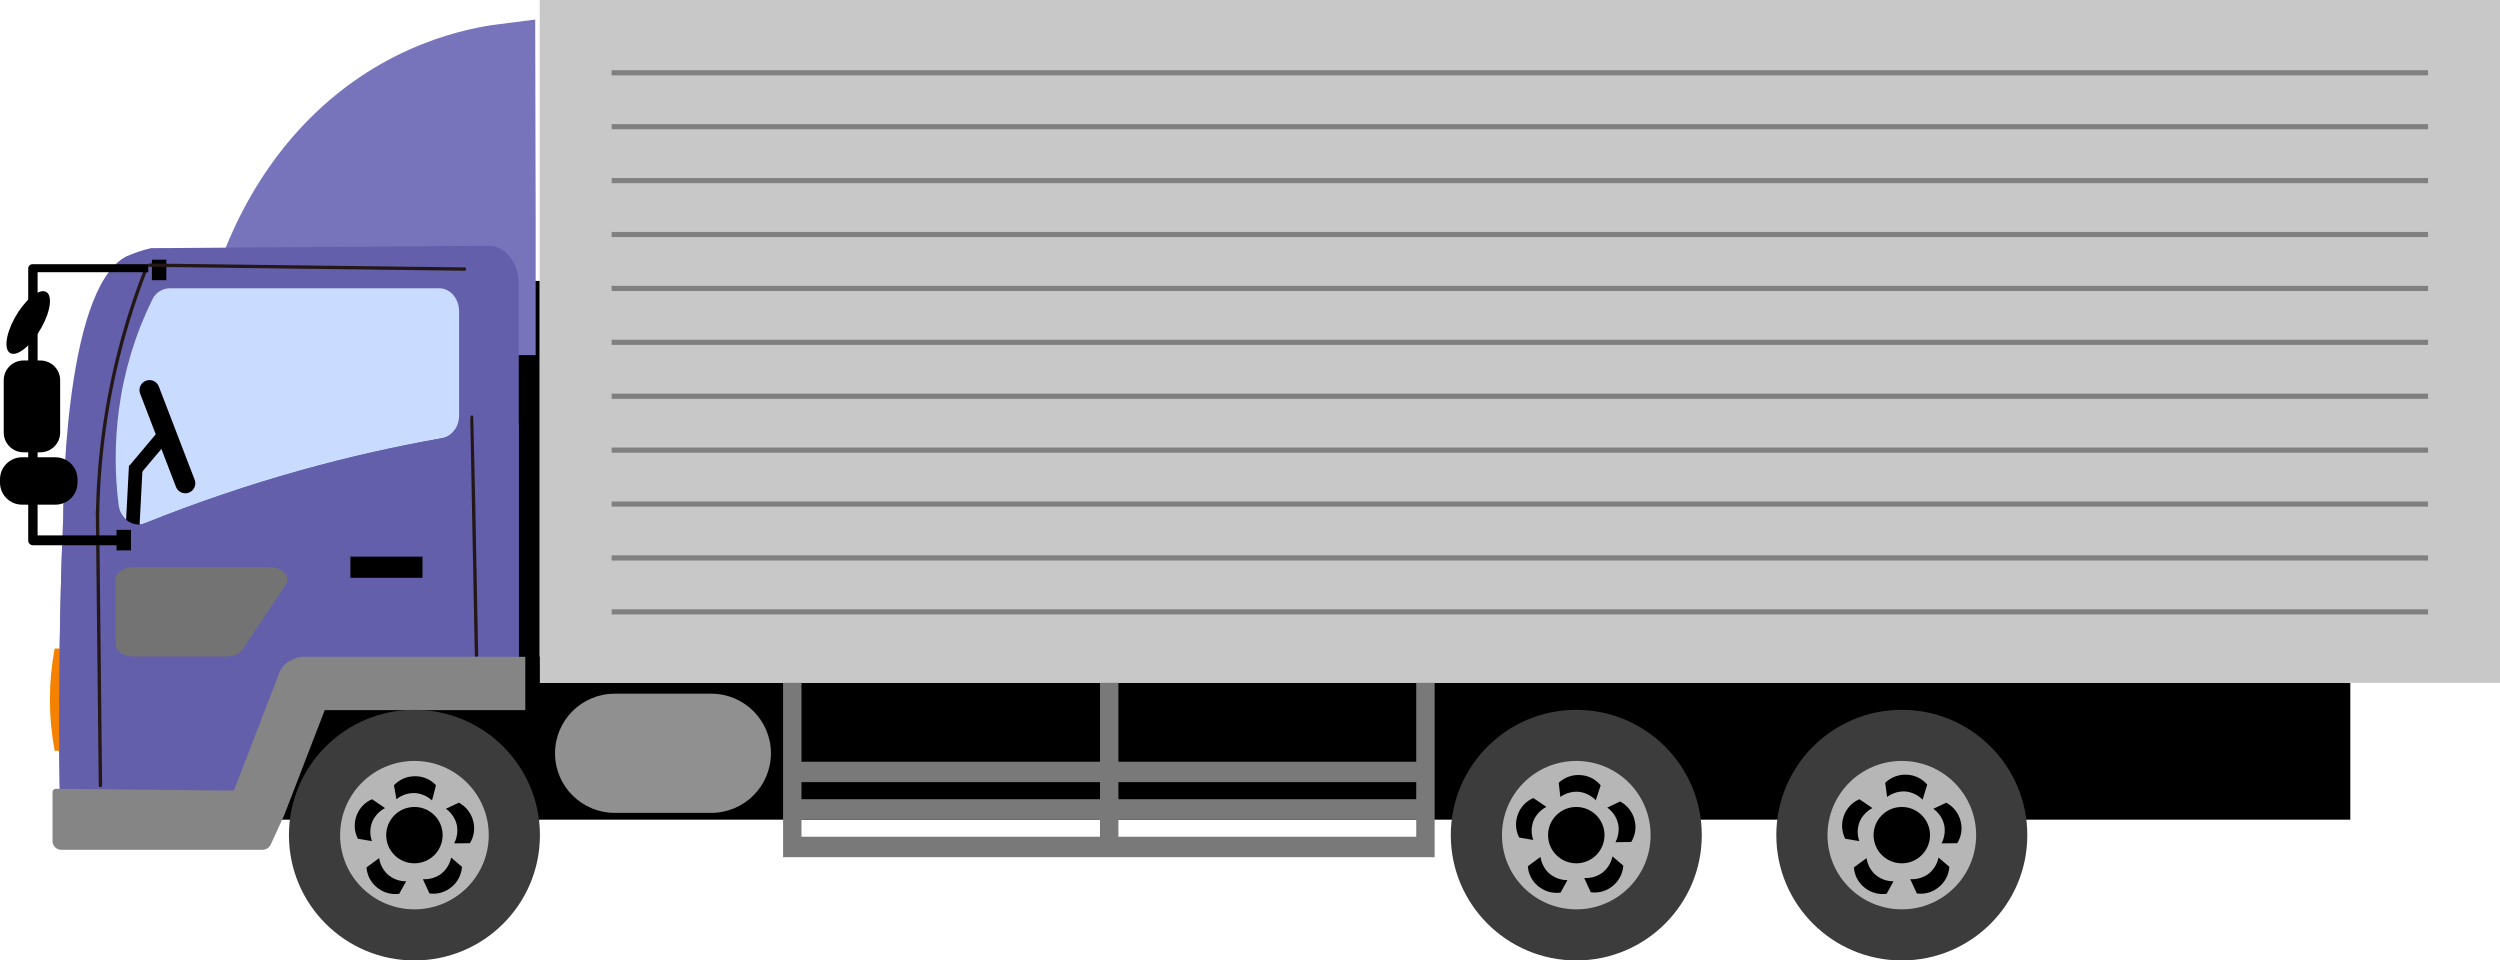 <?xml version="1.0" encoding="UTF-8"?>
<svg id="b" data-name="レイヤー 2" xmlns="http://www.w3.org/2000/svg" viewBox="0 0 354 136">
  <defs>
    <style>
      .bd {
        fill: #858585;
      }

      .bd, .be, .bf, .bg, .bh, .bi, .bj, .bk, .bl, .bm, .bn, .bo, .bp {
        stroke-width: 0px;
      }

      .be {
        fill: #231815;
      }

      .bf {
        fill: #797979;
      }

      .bg {
        fill: #b6b6b6;
      }

      .bh {
        fill: #7874bb;
      }

      .bi {
        fill: #000;
      }

      .bj {
        fill: #635faa;
      }

      .bq {
        fill: none;
        stroke: gray;
        stroke-miterlimit: 10;
        stroke-width: .73px;
      }

      .bk {
        fill: #909090;
      }

      .bl {
        fill: #f48200;
      }

      .bm {
        fill: #c8c8c8;
      }

      .bn {
        fill: #3c3c3c;
      }

      .bo {
        fill: #c9dbff;
      }

      .bp {
        fill: #737373;
      }
    </style>
  </defs>
  <g id="c" data-name="map">
    <g id="d" data-name="グループ 185">
      <rect id="e" data-name="長方形 231" class="bi" x="72.81" y="39.776" width="3.615" height="59.298"/>
      <rect id="f" data-name="長方形 232" class="bi" x="75.233" y="96.689" width="257.572" height="19.376"/>
      <path id="g" data-name="パス 384" class="bk" d="M100.711,115.103c4.668,0,8.452-3.778,8.452-8.439,0-4.661-3.784-8.439-8.452-8.439h-13.667c-4.668,0-8.452,3.778-8.452,8.439,0,4.661,3.784,8.439,8.452,8.439h13.667"/>
      <path id="h" data-name="パス 385" class="bf" d="M200.539,95.004v12.861h-42.173v-12.531s-2.607,0-2.607,0v12.529h-42.268v-12.531s-2.607,0-2.607,0v26.05s92.262,0,92.262,0v-26.379s-2.607,0-2.607,0ZM155.759,118.486h-42.268v-2.421h42.268v2.421ZM155.759,113.171h-42.268v-2.421h42.268v2.421ZM200.539,118.486h-42.173v-2.421h42.173v2.421ZM200.539,113.171h-42.173v-2.421h42.173v2.421Z"/>
      <rect id="i" data-name="長方形 233" class="bm" x="76.424" y="0" width="277.576" height="96.689"/>
      <path id="j" data-name="パス 408" class="bn" d="M240.973,118.256c0-9.799-7.956-17.744-17.77-17.744h0c-9.814,0-17.77,7.944-17.77,17.744,0,9.799,7.956,17.744,17.77,17.744,9.814,0,17.77-7.944,17.77-17.744"/>
      <path id="k" data-name="パス 409" class="bg" d="M233.727,118.256c0-5.804-4.712-10.508-10.524-10.508-5.812,0-10.524,4.705-10.524,10.508-0,5.804,4.712,10.508,10.524,10.509,5.812 0,10.524-4.704,10.524-10.508"/>
      <path id="l" data-name="パス 410" class="bi" d="M227.198,118.256v-.001c-0-2.203-1.789-3.989-3.995-3.988h-.001c-2.207 0-3.995,1.786-3.995,3.989 0,2.203,1.789,3.989,3.995,3.989s3.995-1.786,3.995-3.989"/>
      <path id="m" data-name="パス 411" class="bi" d="M225.965,113.315l.689-2.111c-.688-.842-1.691-1.366-2.776-1.448-1.162-.108-2.315.288-3.165,1.087.076.667.154,1.335.232,2.004.801-.578,1.791-.831,2.771-.709.857.139,1.646.552,2.248,1.178"/>
      <path id="n" data-name="パス 412" class="bi" d="M228.75,119.253c.741-.008,1.482-.016,2.224-.024.579-.921.754-2.038.484-3.091-.27-1.134-1.014-2.098-2.044-2.646l-1.827.861c.805.573,1.363,1.429,1.561,2.395.143.855.003,1.734-.398,2.503"/>
      <path id="o" data-name="パス 413" class="bi" d="M224.323,124.324c.311.672.621,1.345.931,2.017,1.078.151,2.171-.147,3.023-.823.926-.709,1.502-1.782,1.582-2.944-.512-.437-1.023-.874-1.534-1.311-.194.967-.749,1.825-1.551,2.401-.724.48-1.584.711-2.451.661"/>
      <path id="p" data-name="パス 414" class="bi" d="M218.13,121.338c-.596.441-1.191.882-1.787,1.322.072,1.084.586,2.092,1.423,2.787.885.76,2.054,1.105,3.21.945.325-.589.649-1.178.974-1.767-.988.008-1.943-.359-2.671-1.026-.618-.61-1.021-1.403-1.148-2.261"/>
      <path id="q" data-name="パス 415" class="bi" d="M218.961,114.254c-.612-.417-1.225-.834-1.838-1.251-1.002.424-1.785,1.24-2.168,2.257-.429,1.084-.371,2.3.16,3.338l1.992.338c-.332-.929-.298-1.95.093-2.856.373-.783.991-1.424,1.761-1.826"/>
      <path id="r" data-name="パス 416" class="bn" d="M287.066,118.256c0-9.799-7.956-17.744-17.77-17.744-9.814,0-17.77,7.944-17.77,17.744,0,9.799,7.956,17.744,17.77,17.744s17.77-7.944,17.77-17.744"/>
      <path id="s" data-name="パス 417" class="bg" d="M279.821,118.257v-.001c-0-5.804-4.712-10.508-10.524-10.508-5.812 0-10.524,4.705-10.524,10.508-0,5.804,4.712,10.508,10.524,10.509,5.812 0,10.524-4.704,10.524-10.508"/>
      <path id="t" data-name="パス 418" class="bi" d="M273.291,118.256v-.001c-0-2.203-1.789-3.989-3.995-3.988h0c-2.206,0-3.995,1.786-3.995,3.989,0,2.203,1.789,3.989,3.995,3.989,2.206,0,3.995-1.786,3.995-3.989"/>
      <path id="u" data-name="パス 419" class="bi" d="M272.239,113.225c.218-.708.435-1.415.653-2.123-.703-.83-1.715-1.335-2.802-1.399-1.164-.087-2.309.329-3.145,1.142.089.667.178,1.333.267,2.0.791-.591,1.777-.862,2.759-.757.86.124,1.656.524,2.268,1.139"/>
      <path id="v" data-name="パス 420" class="bi" d="M274.921,119.421c.741-.008,1.482-.016,2.224-.024.579-.92.754-2.037.485-3.09-.269-1.134-1.014-2.098-2.044-2.646l-1.827.861c.805.573,1.363,1.429,1.561,2.395.143.855.003,1.734-.398,2.503"/>
      <path id="w" data-name="パス 421" class="bi" d="M270.493,124.493c.311.673.621,1.345.931,2.017,1.078.151,2.171-.147,3.023-.823.926-.709,1.502-1.782,1.582-2.944-.512-.437-1.023-.874-1.534-1.311-.194.967-.749,1.825-1.551,2.401-.724.48-1.584.711-2.451.661"/>
      <path id="x" data-name="パス 422" class="bi" d="M264.3,121.506c-.595.44-1.191.881-1.787,1.322.072,1.084.586,2.091,1.422,2.787.885.76,2.054,1.105,3.211.945l.974-1.767c-.988.008-1.943-.359-2.671-1.026-.618-.61-1.021-1.403-1.149-2.261"/>
      <path id="y" data-name="パス 423" class="bi" d="M265.131,114.424l-1.838-1.251c-1.002.424-1.785,1.24-2.168,2.257-.429,1.084-.37,2.3.16,3.338l1.992.338c-.332-.929-.298-1.95.093-2.856.373-.783.991-1.424,1.761-1.826"/>
      <rect id="z" data-name="長方形 234" class="bi" x="33.016" y="92.963" width="43.409" height="23.103"/>
      <path id="aa" data-name="パス 424" class="bh" d="M75.819,17.626l-.037-14.857-6.056.776c-4.932.756-17.392,3.482-27.961,15.465-5.199,5.893-8.26,12.121-10.047,16.658,13.453-.091,24.552,2.693,38.008,2.597l1.576,1.176c.048,0,.907,1.854.954,1.849v8.995s3.595,0,3.595,0v-19.298s-.033-13.362-.033-13.362Z"/>
      <path id="ab" data-name="パス 449" class="bj" d="M73.457,97.307l-29.178.928c-2.319,7.186-4.638,14.371-6.957,21.557l-28.661-.343c-.099-2.924-.224-7.366-.272-12.783-.151-16.921.545-33.182.545-33.182,0-.01-.093-32.295,8.869-37.137,1.158-.52,2.363-.926,3.6-1.212.988-.004,1.976-.008,2.965-.012l44.809-.317c2.36-.017,4.281,2.403,4.281,5.395v57.106"/>
      <path id="ac" data-name="パス 428" class="bl" d="M13.217,106.313h-5.478c-.892-4.785-.892-9.693,0-14.478h5.478v14.478Z"/>
      <path id="ad" data-name="パス 426" class="bo" d="M65.009,44.071c0-1.797-1.261-3.254-2.816-3.254H23.992c-1.06.032-2.009.666-2.443,1.633-2.422,4.931-4.018,10.225-4.723,15.672-.581,4.434-.592,8.924-.031,13.361.256,2.027,2.04,3.283,3.714,2.61,7.252-2.916,14.659-5.43,22.187-7.532,7.032-1.96,13.704-3.426,19.925-4.519,1.374-.24,2.387-1.609,2.387-3.214l.001-14.757Z"/>
      <rect id="ae" data-name="長方形 236" class="bi" x="21.508" y="36.773" width="2.043" height="2.901"/>
      <path id="af" data-name="パス 431" class="be" d="M65.785,37.864c.125.004.225.104.229.229.004.131-.098.24-.229.244-3.274-.04-6.547-.081-9.821-.122l-17.394-.215-17.394-.215c-.125-.004-.225-.104-.229-.229-.004-.131.098-.24.229-.244,3.274.04,6.547.081,9.821.122l17.394.215,17.394.215"/>
      <path id="ag" data-name="長方形 319" class="bi" d="M22.488,54.727l5.076,13.204c.28.729-.084,1.547-.815,1.827h0c-.73.28-1.55-.084-1.83-.814l-5.076-13.204c-.28-.729.084-1.547.815-1.827h0c.73-.28,1.55.084,1.83.814Z"/>
      <polygon id="ah" data-name="長方形 320" class="bi" points="19.816 67.178 18.328 65.931 22.511 60.954 23.999 62.202 19.816 67.178"/>
      <rect id="ai" data-name="長方形 321" class="bi" x="13.854" y="70.097" width="10.221" height="1.943" transform="translate(-52.999 86.293) rotate(-87.005)"/>
      <path id="aj" data-name="前面オブジェクトで型抜き 2" class="bj" d="M27.836,119.68l-.661-.008-3.313-.04-15.2-.182c-.143-4.219-.234-8.52-.272-12.783-.077-8.742.075-17.297.216-22.936.058-2.379.129-4.734.206-6.997l8.375-4.014c.451.919,1.371,1.517,2.395,1.556.318-.001.633-.063.927-.182,3.485-1.4,7.044-2.722,10.58-3.931,3.827-1.309,7.733-2.52,11.608-3.6,6.555-1.827,13.259-3.348,19.925-4.519.742-.141,1.393-.581,1.8-1.216l9.035-.804v37.283s-7.08.226-7.08.226l-1.313.042-5.766.184-.163.005-.451.014-14.404.459c-2.045,6.337-4.09,12.674-6.135,19.011l-.822,2.546h0l-9.486-.113Z"/>
      <path id="ak" data-name="パス 427" class="bd" d="M42.84,93.001c-.537-.001-1.062.158-1.508.457,0,0-.002,0-.002.002-.811.311-1.451.951-1.761,1.762l-6.449,16.726-25.204-.255c-.002-0-.004-0-.006-0-.252-.008-.462.189-.471.44v7.023c.024.67.587,1.195,1.259,1.172h28.469c.492.007.943-.27,1.157-.712.081-.175.161-.353.242-.528.571-1.248,1.143-2.498,1.716-3.747l.87-2.258,4.832-12.532h28.4s0-7.549,0-7.549l-31.544.001Z"/>
      <path id="al" data-name="パス 429" class="bp" d="M16.38,91.231c0,.956,1.105,1.732,2.468,1.732h13.254c.958,0,1.829-.389,2.235-.998l6.122-9.182c.765-1.148-.429-2.466-2.235-2.466h-19.375c-1.363,0-2.468.776-2.468,1.732v9.182"/>
      <rect id="am" data-name="長方形 235" class="bi" x="49.619" y="78.819" width="10.203" height="2.997"/>
      <path id="an" data-name="パス 430" class="be" d="M67.296,71.334c.136,7.147.273,14.294.411,21.441-.004.125-.104.225-.229.229-.131.004-.241-.098-.245-.229-.076-4.001-.153-8.002-.23-12.002-.137-7.148-.409-20.645-.411-21.442-.002-.796.41-.424.41-.424,0,0,.157,5.279.294,12.426"/>
      <path id="ao" data-name="パス 432" class="be" d="M20.519,37.823c.111-.281.569-.157.457.126-.958,2.43-1.819,4.893-2.583,7.389-2.712,8.86-4.172,18.055-4.339,27.319-.004.125-.104.225-.229.229-.131.004-.241-.098-.245-.229.047-2.631.198-5.253.453-7.869.898-9.245,3.08-18.321,6.485-26.965"/>
      <path id="ap" data-name="パス 433" class="be" d="M14.295,96.095c.054,5.048.109,10.095.164,15.142-.004.125-.104.225-.229.229-.131.004-.241-.098-.245-.229-.031-2.839-.061-5.678-.092-8.517-.055-5.047-.109-10.095-.164-15.142-.054-5.048-.109-10.095-.164-15.142.004-.125.104-.225.229-.229.131-.004.241.098.245.229.031,2.839.061,5.678.092,8.517.054,5.048.109,10.095.164,15.142"/>
      <path id="aq" data-name="パス 434" class="bi" d="M20.996,38.541v-1.134s-16.342,0-16.342,0c-.336-.024-.629.226-.659.561v38.628c.033.365.352.637.719.611h12.289s0-1.397,0-1.397H5.325v-37.269h15.671Z"/>
      <path id="ar" data-name="パス 435" class="bi" d="M5.719,64.046c1.546,0,2.799-1.251,2.799-2.795v-7.41s0,0,0,0c0-1.544-1.253-2.795-2.799-2.795h-2.391c-1.546-0-2.8,1.251-2.8,2.795v7.41c0,1.544,1.254,2.795,2.8,2.795h2.391"/>
      <path id="as" data-name="パス 436" class="bi" d="M7.852,71.46h0c1.725,0,3.124-1.397,3.124-3.119v-.471c-0-1.723-1.399-3.119-3.124-3.119H3.124C1.399,64.751 0,66.147,0,67.87v.471c0,1.723,1.398,3.119,3.124,3.119h4.729"/>
      <rect id="at" data-name="長方形 237" class="bi" x="16.501" y="75.031" width="2.043" height="2.901"/>
      <path id="au" data-name="パス 437" class="bi" d="M5.897,46.336c1.338-2.423,1.572-4.685.521-5.054s-2.987,1.297-4.325,3.72c-1.338,2.423-1.571,4.685-.52,5.054s2.985-1.297,4.325-3.72"/>
      <path id="av" data-name="パス 438" class="bn" d="M76.454,118.256c0-9.799-7.956-17.744-17.77-17.744-9.814,0-17.77,7.944-17.77,17.744,0,9.799,7.956,17.744,17.77,17.744,9.814,0,17.77-7.944,17.77-17.744"/>
      <path id="aw" data-name="パス 439" class="bg" d="M69.207,118.256v-0c-0-5.804-4.712-10.508-10.524-10.508-5.812 0-10.524,4.705-10.524,10.508-0,5.804,4.712,10.508,10.524,10.509,5.812 0,10.524-4.704,10.524-10.508"/>
      <path id="ax" data-name="パス 440" class="bi" d="M62.678,118.256v-.001c-0-2.203-1.789-3.989-3.995-3.988h-.001c-2.207 0-3.995,1.786-3.995,3.989 0,2.203,1.789,3.989,3.995,3.989,2.207-0,3.995-1.786,3.995-3.989"/>
      <path id="ay" data-name="パス 441" class="bi" d="M61.175,113.341c.187-.717.373-1.433.56-2.149-.738-.798-1.771-1.26-2.859-1.277-1.167-.037-2.293.428-3.093,1.277.118.662.235,1.324.354,1.986.764-.625,1.738-.938,2.724-.876.864.087,1.677.452,2.315,1.04"/>
      <path id="az" data-name="パス 442" class="bi" d="M64.308,119.421c.741-.008,1.482-.016,2.224-.024.579-.92.754-2.037.485-3.09-.269-1.134-1.014-2.098-2.045-2.646l-1.827.861c.805.573,1.362,1.429,1.561,2.395.143.855.003,1.734-.398,2.503"/>
      <path id="ba" data-name="パス 443" class="bi" d="M59.881,124.493l.931,2.017c1.078.151,2.17-.147,3.022-.823.926-.709,1.502-1.782,1.582-2.944-.512-.437-1.023-.874-1.534-1.311-.194.967-.749,1.825-1.551,2.401-.724.48-1.584.711-2.451.661"/>
      <path id="bb" data-name="パス 444" class="bi" d="M53.687,121.506l-1.787,1.322c.072,1.084.586,2.092,1.423,2.787.885.76,2.054,1.105,3.21.945.324-.589.649-1.178.974-1.767-.988.008-1.943-.359-2.671-1.026-.618-.61-1.021-1.403-1.148-2.261"/>
      <path id="bc" data-name="パス 445" class="bi" d="M54.519,114.424l-1.838-1.251c-1.002.424-1.786,1.24-2.169,2.257-.428,1.084-.37,2.3.161,3.338l1.992.338c-.332-.929-.298-1.95.093-2.856.373-.783.991-1.424,1.761-1.826"/>
      <line class="bq" x1="343.816" y1="10.308" x2="86.608" y2="10.308"/>
      <line class="bq" x1="343.816" y1="71.374" x2="86.608" y2="71.374"/>
      <line class="bq" x1="343.816" y1="17.941" x2="86.608" y2="17.941"/>
      <line class="bq" x1="343.816" y1="79.007" x2="86.608" y2="79.007"/>
      <line class="bq" x1="343.816" y1="56.107" x2="86.608" y2="56.107"/>
      <line class="bq" x1="343.816" y1="63.74" x2="86.608" y2="63.74"/>
      <line class="bq" x1="343.816" y1="40.841" x2="86.608" y2="40.841"/>
      <line class="bq" x1="343.816" y1="48.474" x2="86.608" y2="48.474"/>
      <line class="bq" x1="343.816" y1="25.574" x2="86.608" y2="25.574"/>
      <line class="bq" x1="343.816" y1="33.207" x2="86.608" y2="33.207"/>
      <line class="bq" x1="343.816" y1="86.64" x2="86.608" y2="86.64"/>
    </g>
  </g>
</svg>